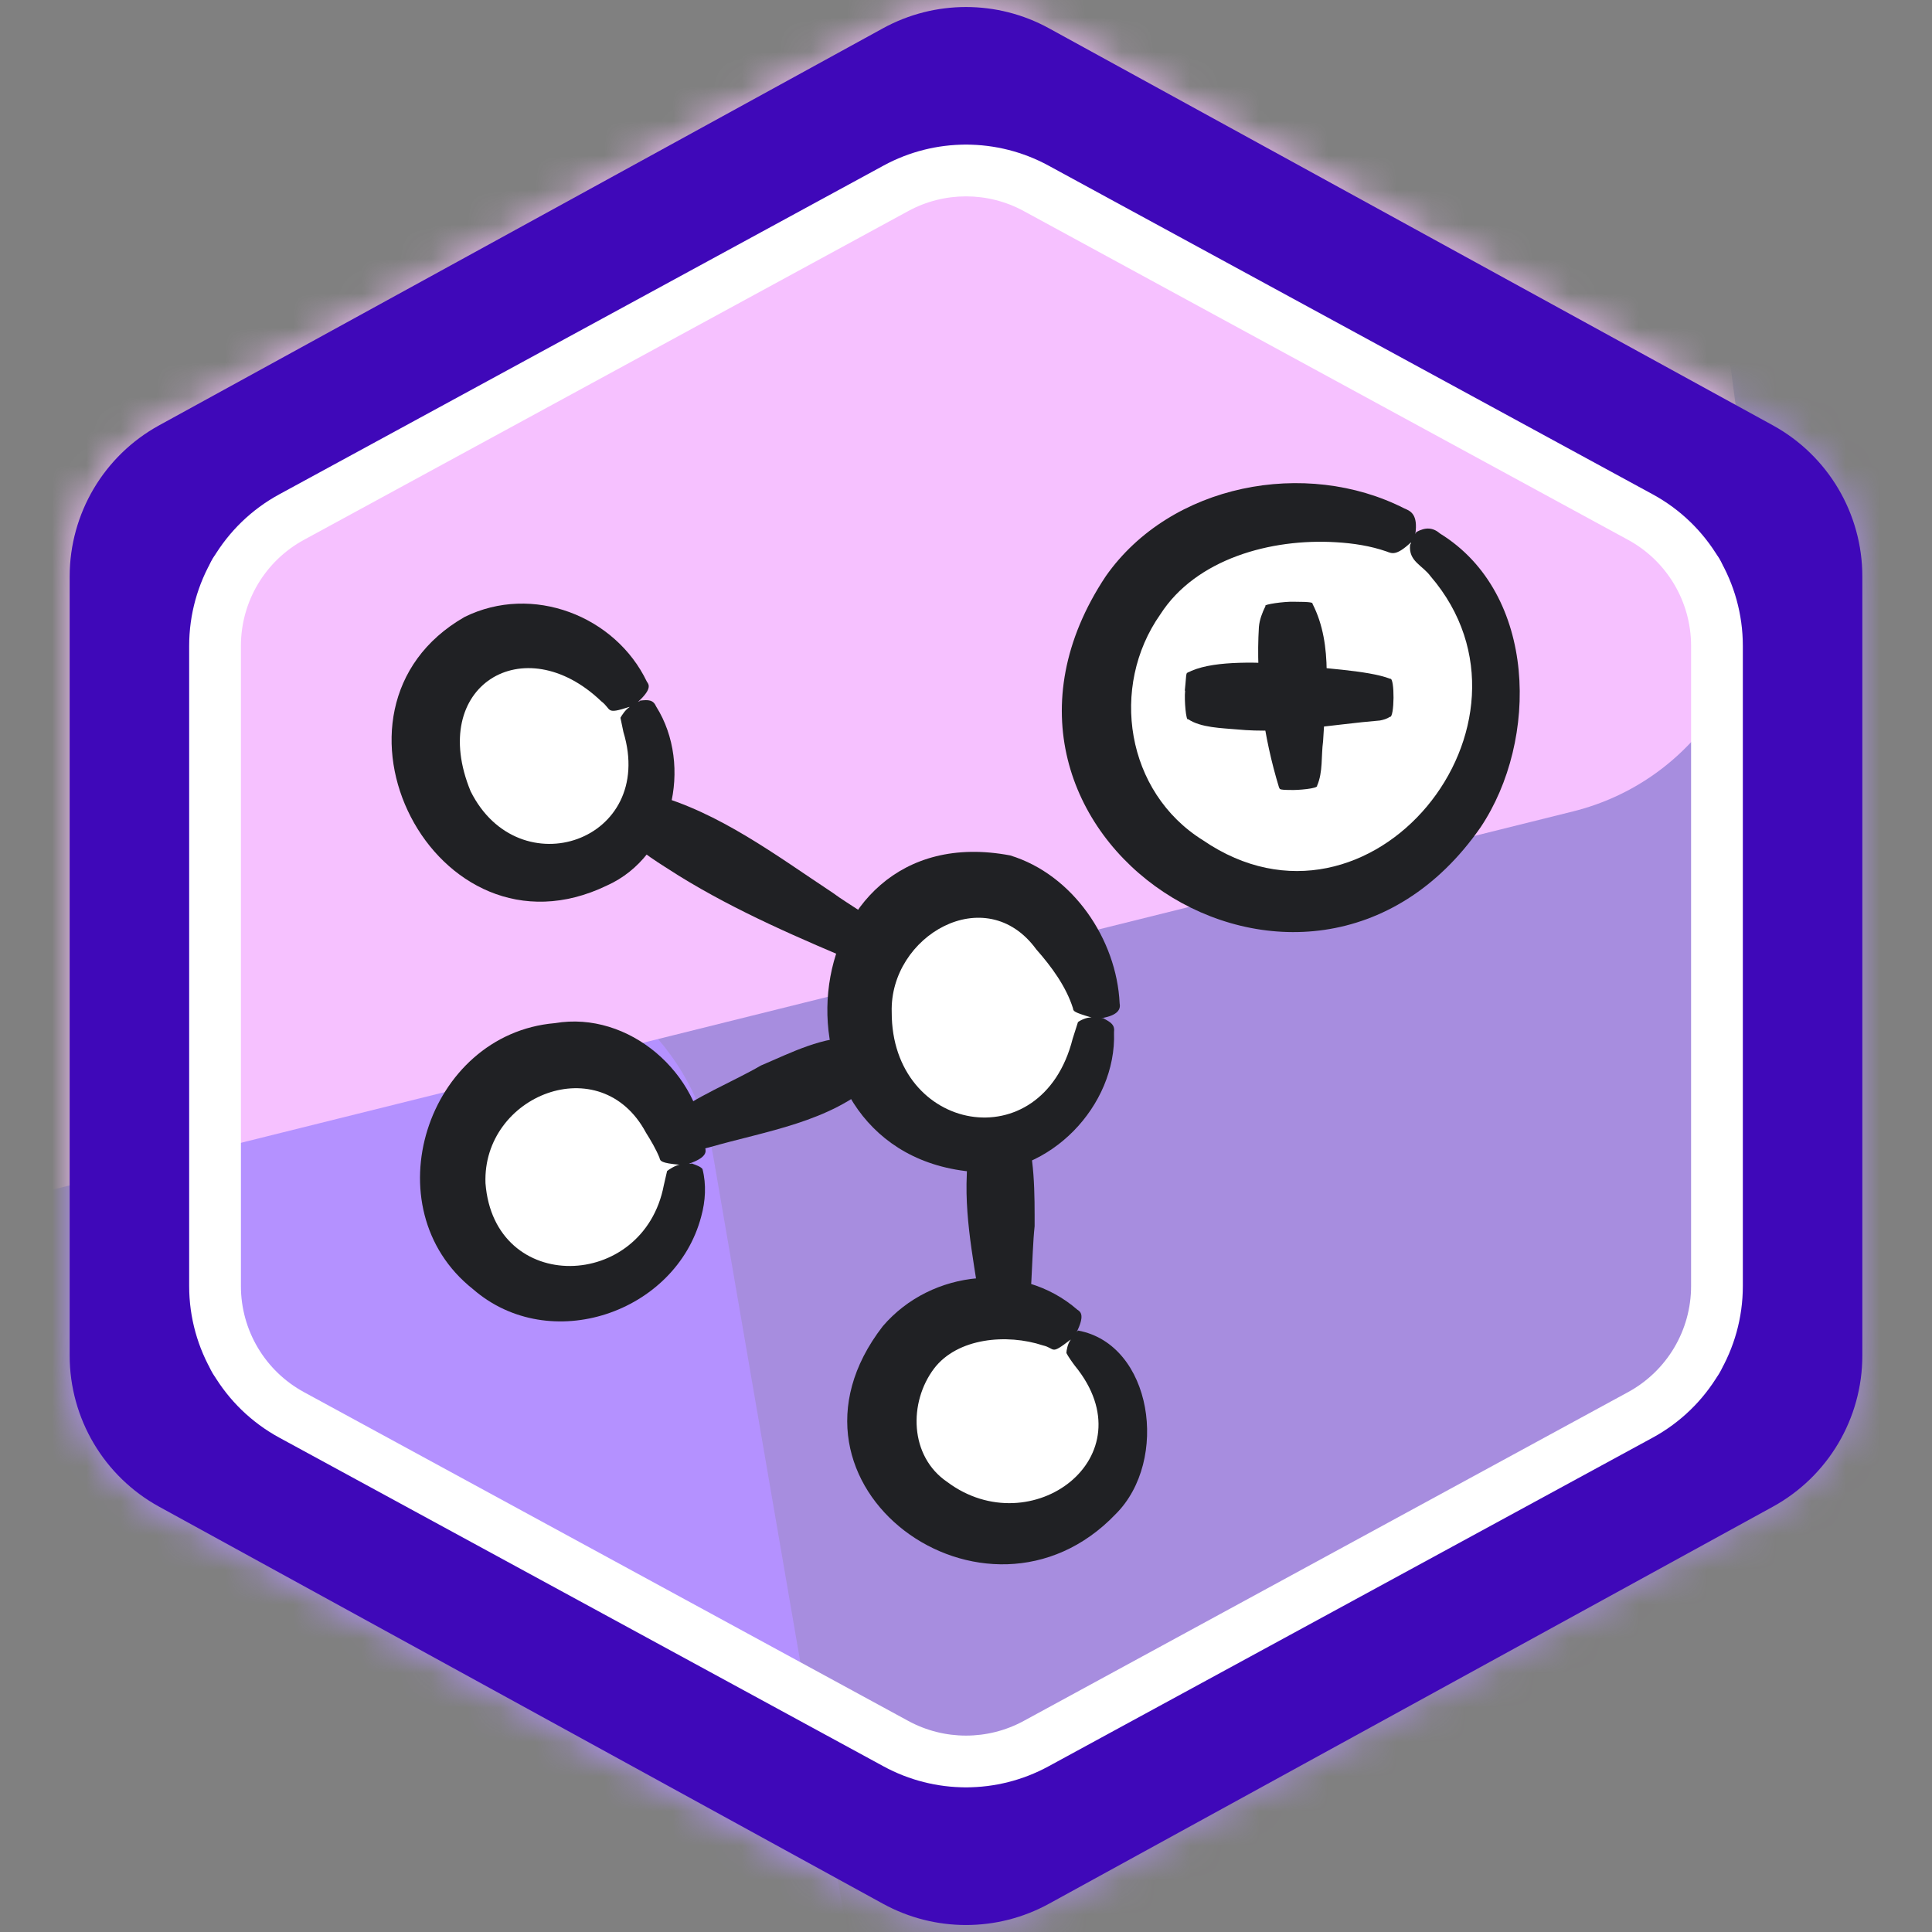 <svg width="56" height="56" viewBox="0 0 56 56" fill="none" xmlns="http://www.w3.org/2000/svg">
<rect x="0" y="0" width="56" height="56" fill="#808080" stroke="none"/>
<mask id="mask0_1235_66597" style="mask-type:alpha" maskUnits="userSpaceOnUse" x="2" y="0" width="52" height="56">
<path d="M29.683 2.134L50.664 13.642C51.784 14.256 52.481 15.432 52.481 16.71V39.29C52.481 40.568 51.784 41.744 50.664 42.358L29.683 53.866C28.635 54.441 27.365 54.441 26.317 53.866L5.336 42.358C4.216 41.744 3.519 40.568 3.519 39.29V16.71C3.519 15.432 4.216 14.256 5.336 13.642L26.317 2.134C27.365 1.559 28.635 1.559 29.683 2.134Z" fill="white" stroke="black" stroke-width="3"/>
</mask>
<g mask="url(#mask0_1235_66597)">
<rect opacity="0.75" x="1" y="5.5" width="60" height="65" fill="#B491FF"/>
<g style="mix-blend-mode:multiply">
<path d="M14.371 27.715C17.542 27.987 20.131 30.365 20.671 33.502L28.355 78.143C29.233 83.24 24.47 87.496 19.503 86.052L-23.669 73.506C-26.43 72.704 -28.42 70.294 -28.686 67.431L-31.972 32.013C-32.375 27.669 -28.75 24.019 -24.404 24.392L14.371 27.715Z" fill="#B491FF"/>
</g>
<g style="mix-blend-mode:multiply">
<path d="M43.115 -0.711C46.389 -0.432 49.028 2.086 49.46 5.343L50.848 15.804C51.317 19.337 49.057 22.657 45.599 23.518L1.617 34.46C-2.647 35.521 -6.822 32.438 -7.063 28.051L-8.445 2.902C-8.679 -1.346 -5.1 -4.818 -0.861 -4.457L43.115 -0.711Z" fill="#F6C1FF"/>
</g>
</g>
<g clip-path="url(#clip0_1235_66597)">
<path d="M31.111 38.729C29.902 37.713 27.975 37.655 26.748 38.643C25.521 39.63 25.185 41.587 26.058 42.891C26.566 43.638 27.39 44.137 28.272 44.338C29.203 44.549 30.219 44.434 31.044 43.945C31.868 43.456 32.463 42.584 32.539 41.625C32.616 40.666 32.184 39.621 31.111 38.72V38.729Z" fill="white"/>
<path d="M31.025 38.834C30.43 39.294 30.603 39.083 30.229 38.997C29.184 38.652 27.755 38.776 27.074 39.668C26.336 40.646 26.355 42.209 27.458 42.957C29.884 44.769 33.316 42.238 31.159 39.591C31.092 39.505 30.957 39.313 30.91 39.218C30.91 39.15 30.948 38.939 31.034 38.834H31.025ZM31.245 38.566C33.403 38.959 33.901 42.334 32.338 43.887C28.589 47.809 22.012 43.062 25.588 38.441C27.007 36.782 29.605 36.552 31.226 37.961C31.341 38.029 31.437 38.144 31.207 38.613L31.245 38.566Z" fill="#202124"/>
<path d="M18.368 20.416C17.869 19.563 17.083 18.854 16.143 18.566C15.204 18.278 14.101 18.441 13.363 19.103C12.816 19.592 12.5 20.301 12.394 21.02C12.183 22.488 12.854 24.07 14.13 24.827C15.405 25.584 17.198 25.383 18.186 24.28C19.173 23.178 18.953 21.414 18.377 20.416H18.368Z" fill="white"/>
<path d="M18.243 20.49C17.534 20.72 17.744 20.567 17.428 20.327C15.184 18.179 12.385 19.886 13.641 22.935C15.041 25.744 19.029 24.383 18.07 21.218C18.051 21.123 18.003 20.902 17.984 20.806C18.013 20.749 18.128 20.567 18.243 20.499V20.49ZM18.55 20.308C18.79 20.279 18.933 20.279 19.02 20.48C20.094 22.187 19.499 24.814 17.591 25.668C12.605 28.074 8.799 20.557 13.468 17.882C15.434 16.913 17.84 17.853 18.751 19.761C18.828 19.857 18.876 19.991 18.492 20.346L18.55 20.317V20.308Z" fill="#202124"/>
<path d="M31.782 29.506C31.906 28.24 30.449 26.14 29.231 25.766C28.014 25.392 26.604 25.853 25.779 26.821C24.955 27.79 24.706 29.189 25.041 30.417C25.358 31.539 26.163 32.536 27.246 32.967C28.33 33.399 29.663 33.197 30.506 32.382C31.35 31.567 31.648 30.934 31.782 29.506Z" fill="white"/>
<path d="M31.638 29.493C31.12 29.34 31.111 29.311 31.101 29.225C30.9 28.592 30.478 28.017 30.037 27.518C28.57 25.504 25.78 27.125 25.847 29.34C25.837 32.83 30.2 33.645 31.092 30.107C31.13 29.992 31.207 29.742 31.245 29.627C31.303 29.579 31.494 29.484 31.629 29.493H31.638ZM31.993 29.522C32.204 29.637 32.319 29.704 32.29 29.925C32.367 32.053 30.43 34.067 28.263 33.971C21.992 33.501 22.846 23.577 29.28 24.795C31.101 25.351 32.367 27.23 32.453 29.081C32.482 29.225 32.444 29.426 31.926 29.512H31.993V29.522Z" fill="#202124"/>
<path d="M19.835 33.751C19.739 32.745 18.991 31.421 18.099 30.942C17.207 30.462 16.086 30.482 15.175 30.913C14.043 31.441 13.228 32.601 13.123 33.838C13.017 35.075 13.641 36.369 14.705 37.031C15.769 37.692 17.207 37.682 18.243 36.992C19.279 36.302 19.979 35.122 19.844 33.761L19.835 33.751Z" fill="white"/>
<path d="M19.691 33.76C19.164 33.712 19.135 33.655 19.116 33.559C19.01 33.3 18.867 33.06 18.723 32.83C17.409 30.375 13.977 31.747 14.072 34.297C14.322 37.547 18.656 37.423 19.241 34.355C19.26 34.259 19.317 34.038 19.336 33.942C19.384 33.904 19.567 33.779 19.701 33.76H19.691ZM20.046 33.722C20.18 33.77 20.314 33.818 20.362 33.885C20.477 34.335 20.449 34.815 20.324 35.265C19.586 38.056 15.933 39.302 13.708 37.365C10.745 35.016 12.366 29.973 16.086 29.656C18.224 29.292 20.314 31.104 20.439 33.271C20.477 33.396 20.468 33.559 19.969 33.731H20.036L20.046 33.722Z" fill="#202124"/>
<path d="M28.924 32.457C29.001 34.547 29.078 36.628 29.154 38.718Z" fill="white"/>
<path d="M29.068 32.446C29.711 32.484 29.538 32.437 29.653 32.619C30.008 33.367 29.989 34.699 29.989 35.543C29.893 36.435 29.931 37.844 29.701 38.592C29.739 38.727 28.57 38.774 28.599 38.631C28.541 38.544 28.503 38.439 28.483 38.343C28.301 36.914 27.956 35.495 28.023 34.047C28.042 33.616 28.023 32.964 28.244 32.571C28.177 32.513 28.781 32.437 29.059 32.446H29.068Z" fill="#202124"/>
<path d="M25.195 30.676L19.624 32.881Z" fill="white"/>
<path d="M25.243 30.81C25.406 31.299 25.386 31.337 25.348 31.347C24.063 32.526 22.194 32.785 20.564 33.255C20.381 33.293 20.094 33.418 19.902 33.36C19.835 33.427 19.576 32.862 19.538 32.689C19.422 32.306 19.48 32.382 19.499 32.334C20.036 31.845 21.321 31.318 22.05 30.887C22.932 30.513 23.862 30.024 24.849 30.072C24.869 29.985 25.156 30.541 25.243 30.8V30.81Z" fill="#202124"/>
<path d="M18.349 23.531C20.755 24.883 23.152 26.235 25.559 27.578Z" fill="white"/>
<path d="M18.416 23.406C18.809 22.879 18.665 23.003 18.924 23.023C20.841 23.54 22.5 24.796 24.14 25.88C24.629 26.244 25.348 26.609 25.712 27.04C25.837 27.069 25.578 27.615 25.453 27.769C25.195 28.123 25.223 27.989 25.032 27.98C23.21 27.213 21.359 26.426 19.672 25.381C19.202 25.074 18.454 24.652 18.118 24.192C18.08 24.173 18.051 24.135 18.272 23.665C18.31 23.579 18.358 23.492 18.416 23.416V23.406Z" fill="#202124"/>
<path d="M40.958 15.601C38.944 14.499 36.096 14.633 34.198 15.908C32.146 17.289 31.254 20.146 32.127 22.457C32.999 24.768 35.531 26.331 37.995 26.101C40.459 25.87 42.655 23.905 43.173 21.489C43.69 19.072 42.99 16.714 40.958 15.601Z" fill="white"/>
<path d="M40.891 15.726C40.469 16.119 40.344 16.043 40.191 15.985C39.721 15.822 39.223 15.746 38.724 15.717C36.845 15.602 34.668 16.196 33.633 17.807C32.156 19.907 32.635 22.966 34.87 24.356C39.721 27.674 45.129 20.971 41.466 16.704C41.227 16.378 40.824 16.273 40.872 15.793L40.901 15.736L40.891 15.726ZM41.054 15.42C41.322 15.276 41.533 15.285 41.744 15.467C44.554 17.203 44.611 21.451 42.914 23.982C37.871 31.231 27.093 24.164 32.05 16.704C33.93 14.02 37.852 13.281 40.709 14.739C40.901 14.816 41.102 14.921 41.025 15.477L41.054 15.42Z" fill="#202124"/>
<path d="M37.506 17.442C38.024 17.442 38.053 17.471 38.043 17.5C38.666 18.717 38.417 20.175 38.35 21.488C38.292 21.91 38.35 22.38 38.177 22.773C38.216 22.86 37.592 22.907 37.42 22.898C37.017 22.898 37.113 22.86 37.075 22.831C36.624 21.354 36.394 19.734 36.49 18.171C36.509 17.96 36.586 17.759 36.681 17.567C36.605 17.519 37.228 17.433 37.496 17.442H37.506Z" fill="#202124"/>
<path d="M34.342 20.02C34.409 19.388 34.342 19.551 34.534 19.445C35.262 19.129 36.557 19.206 37.372 19.244C38.215 19.378 39.625 19.416 40.296 19.675C40.43 19.637 40.421 20.816 40.287 20.778C40.2 20.835 40.104 20.864 39.999 20.884C38.618 20.998 37.228 21.277 35.847 21.142C35.425 21.104 34.802 21.094 34.438 20.845C34.38 20.922 34.323 20.299 34.351 20.02H34.342Z" fill="#202124"/>
</g>
<path fill-rule="evenodd" clip-rule="evenodd" d="M49.462 15.834L28.481 4.326C28.181 4.162 27.819 4.162 27.519 4.326L6.538 15.834C6.218 16.009 6.019 16.346 6.019 16.711V39.29C6.019 39.655 6.218 39.991 6.538 40.167L27.519 51.675C27.819 51.839 28.181 51.839 28.481 51.675L49.462 40.167C49.782 39.991 49.981 39.655 49.981 39.29V16.711C49.981 16.346 49.782 16.009 49.462 15.834ZM30.404 0.819C28.907 -0.002 27.093 -0.002 25.595 0.819L4.615 12.327C3.014 13.205 2.019 14.885 2.019 16.711V39.29C2.019 41.116 3.014 42.796 4.615 43.674L25.595 55.182C27.093 56.003 28.907 56.003 30.404 55.182L51.385 43.674C52.986 42.796 53.981 41.116 53.981 39.29V16.711C53.981 14.885 52.986 13.205 51.385 12.327L30.404 0.819Z" fill="#3F08B9"/>
<path fill-rule="evenodd" clip-rule="evenodd" d="M47.189 15.647L29.673 6.117C28.63 5.55 27.37 5.55 26.327 6.117L8.811 15.647C7.684 16.259 6.983 17.439 6.983 18.721V37.278C6.983 38.56 7.684 39.739 8.811 40.352L26.327 49.882C27.37 50.449 28.63 50.449 29.673 49.882L47.189 40.352C48.316 39.739 49.017 38.56 49.017 37.278V18.721C49.017 17.439 48.316 16.259 47.189 15.647ZM30.39 4.799C28.9 3.989 27.101 3.989 25.611 4.799L8.094 14.329C6.485 15.204 5.483 16.89 5.483 18.721V37.278C5.483 39.109 6.485 40.794 8.094 41.67L25.611 51.199C27.101 52.01 28.9 52.01 30.39 51.199L47.906 41.67C49.515 40.794 50.517 39.109 50.517 37.278V18.721C50.517 16.89 49.515 15.204 47.906 14.329L30.39 4.799Z" fill="white"/>
<defs>
<clipPath id="clip0_1235_66597">
<rect width="32.706" height="31.344" fill="white" transform="translate(11.349 14)"/>
</clipPath>
</defs>
</svg>
